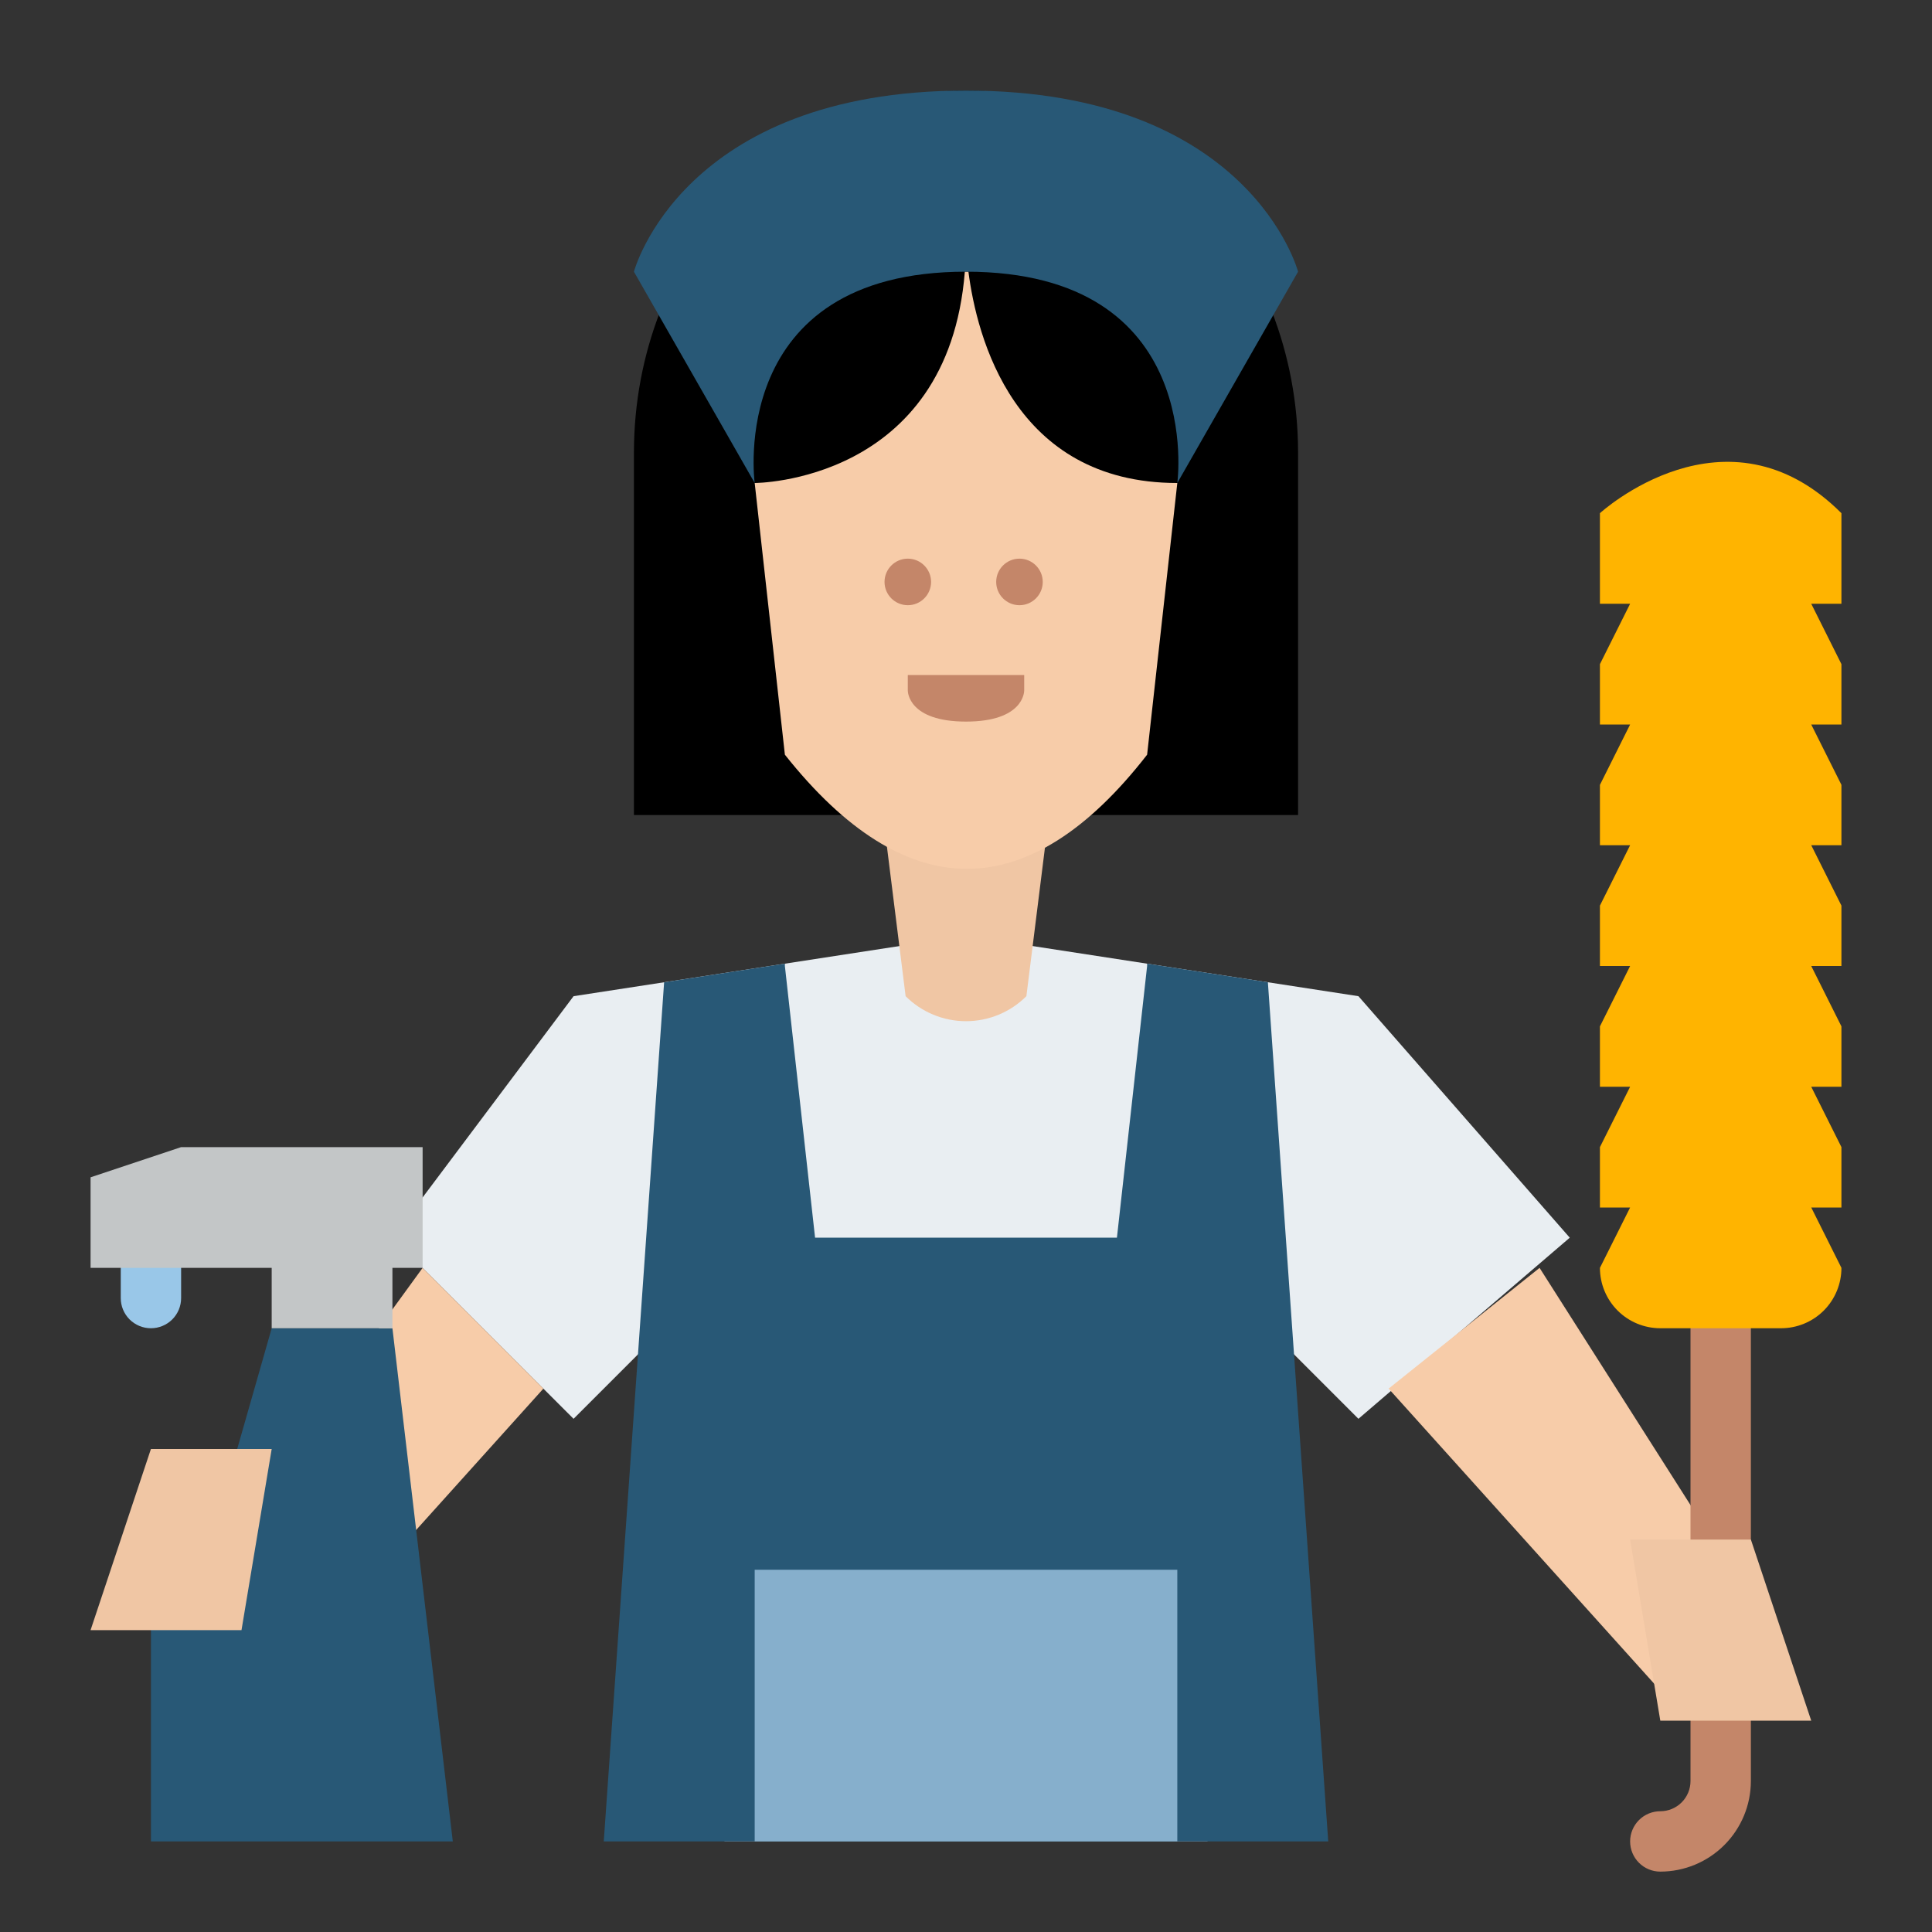 <svg width="83" height="83" viewBox="0 0 83 83" fill="none" xmlns="http://www.w3.org/2000/svg">
<rect x="0" y="0" width="83" height="83" fill="#333333" stroke="none"/>
<path d="M67.438 53.172L58.359 60.953L54.469 57.062L51.875 79.109H31.125L28.531 57.062L24.641 60.953L16.859 53.172L24.641 42.797L41.5 40.203L58.359 42.797L67.438 53.172Z" fill="#E9EEF2"/>
<path d="M37.609 32.422H45.391L44.094 42.797C43.753 43.138 43.349 43.408 42.904 43.592C42.459 43.776 41.982 43.871 41.5 43.871C41.018 43.871 40.541 43.776 40.096 43.592C39.651 43.408 39.247 43.138 38.906 42.797L37.609 32.422Z" fill="#F0C6A4"/>
<path d="M66.141 54.469L75.219 68.734L71.328 72.625L59.656 59.656L66.141 54.469Z" fill="#F7CCA9"/>
<path d="M55.766 19.453V35.016H27.234V19.453C27.234 10.858 33.621 3.891 41.5 3.891C49.379 3.891 55.766 10.858 55.766 19.453Z" fill="black"/>
<path d="M49.281 32.422C44.202 38.96 38.906 38.96 33.719 32.422L32.422 20.75C32.422 20.75 40.727 20.75 41.45 11.672H41.604C41.962 14.454 43.547 20.75 50.578 20.75L49.281 32.422Z" fill="#F7CCA9"/>
<path d="M32.422 20.75C32.422 20.75 31.179 11.672 41.5 11.672C51.821 11.672 50.578 20.75 50.578 20.75L55.766 11.672C55.766 11.672 53.712 3.891 41.5 3.891C29.288 3.891 27.234 11.672 27.234 11.672L32.422 20.75Z" fill="#285876"/>
<path d="M39 26C39.552 26 40 25.552 40 25C40 24.448 39.552 24 39 24C38.448 24 38 24.448 38 25C38 25.552 38.448 26 39 26Z" fill="#C48669"/>
<path d="M43.797 26C44.349 26 44.797 25.552 44.797 25C44.797 24.448 44.349 24 43.797 24C43.245 24 42.797 24.448 42.797 25C42.797 25.552 43.245 26 43.797 26Z" fill="#C48669"/>
<path d="M57.062 79.109H25.938L28.531 42.199L33.719 41.4V41.5L35.016 53.172H47.984L49.281 41.5V41.4L54.469 42.199L57.062 79.109Z" fill="#285876"/>
<path d="M32.422 67.438H50.578V79.109H32.422V67.438Z" fill="#86AFCC"/>
<path d="M18.156 54.469L7.781 68.734L11.672 72.625L23.344 59.656L18.156 54.469Z" fill="#F7CCA9"/>
<path d="M6.484 79.109H19.453L16.859 57.062H11.672L9.078 66.141L6.484 70.031V79.109Z" fill="#285876"/>
<path d="M6.484 57.062C6.14 57.062 5.811 56.926 5.567 56.683C5.324 56.439 5.188 56.11 5.188 55.766V53.172C5.188 52.828 5.324 52.498 5.567 52.255C5.811 52.012 6.14 51.875 6.484 51.875C6.828 51.875 7.158 52.012 7.401 52.255C7.645 52.498 7.781 52.828 7.781 53.172V55.766C7.781 56.11 7.645 56.439 7.401 56.683C7.158 56.926 6.828 57.062 6.484 57.062Z" fill="#99C7E8"/>
<path d="M11.672 57.062H16.859V54.469H18.156V49.281H7.781L3.891 50.578V54.469H11.672V57.062Z" fill="#C3C6C7"/>
<path d="M71.328 80.406C70.984 80.406 70.654 80.27 70.411 80.026C70.168 79.783 70.031 79.453 70.031 79.109C70.031 78.765 70.168 78.436 70.411 78.192C70.654 77.949 70.984 77.812 71.328 77.812C71.672 77.812 72.002 77.675 72.245 77.432C72.488 77.189 72.625 76.859 72.625 76.516V57.062C72.625 56.718 72.762 56.389 73.005 56.145C73.248 55.902 73.578 55.766 73.922 55.766C74.266 55.766 74.596 55.902 74.839 56.145C75.082 56.389 75.219 56.718 75.219 57.062V76.516C75.218 77.547 74.807 78.536 74.078 79.265C73.349 79.995 72.36 80.405 71.328 80.406Z" fill="#C48669"/>
<path d="M6.484 62.25H11.672L10.375 70.031H3.891L6.484 62.25Z" fill="#F0C6A4"/>
<path d="M75.219 66.141H70.031L71.328 73.922H77.812L75.219 66.141Z" fill="#F0C6A4"/>
<path d="M79.109 22.047V25.937H77.812L79.109 28.531V31.125H77.812L79.109 33.719V36.312H77.812L79.109 38.906V41.5H77.812L79.109 44.094V46.687H77.812L79.109 49.281V51.875H77.812L79.109 54.469C79.109 55.157 78.836 55.816 78.35 56.303C77.863 56.789 77.204 57.062 76.516 57.062H71.328C70.64 57.062 69.981 56.789 69.494 56.303C69.008 55.816 68.734 55.157 68.734 54.469L70.031 51.875H68.734V49.281L70.031 46.687H68.734V44.094L70.031 41.5H68.734V38.906L70.031 36.312H68.734V33.719L70.031 31.125H68.734V28.531L70.031 25.937H68.734V22.047C68.734 22.047 74.145 17.082 79.109 22.047Z" fill="#FFB400"/>
<path d="M41.5 31C39.028 31 39 29.721 39 29.667V29H44V29.667C44 29.721 43.972 31 41.5 31Z" fill="#C48669"/>
</svg>
